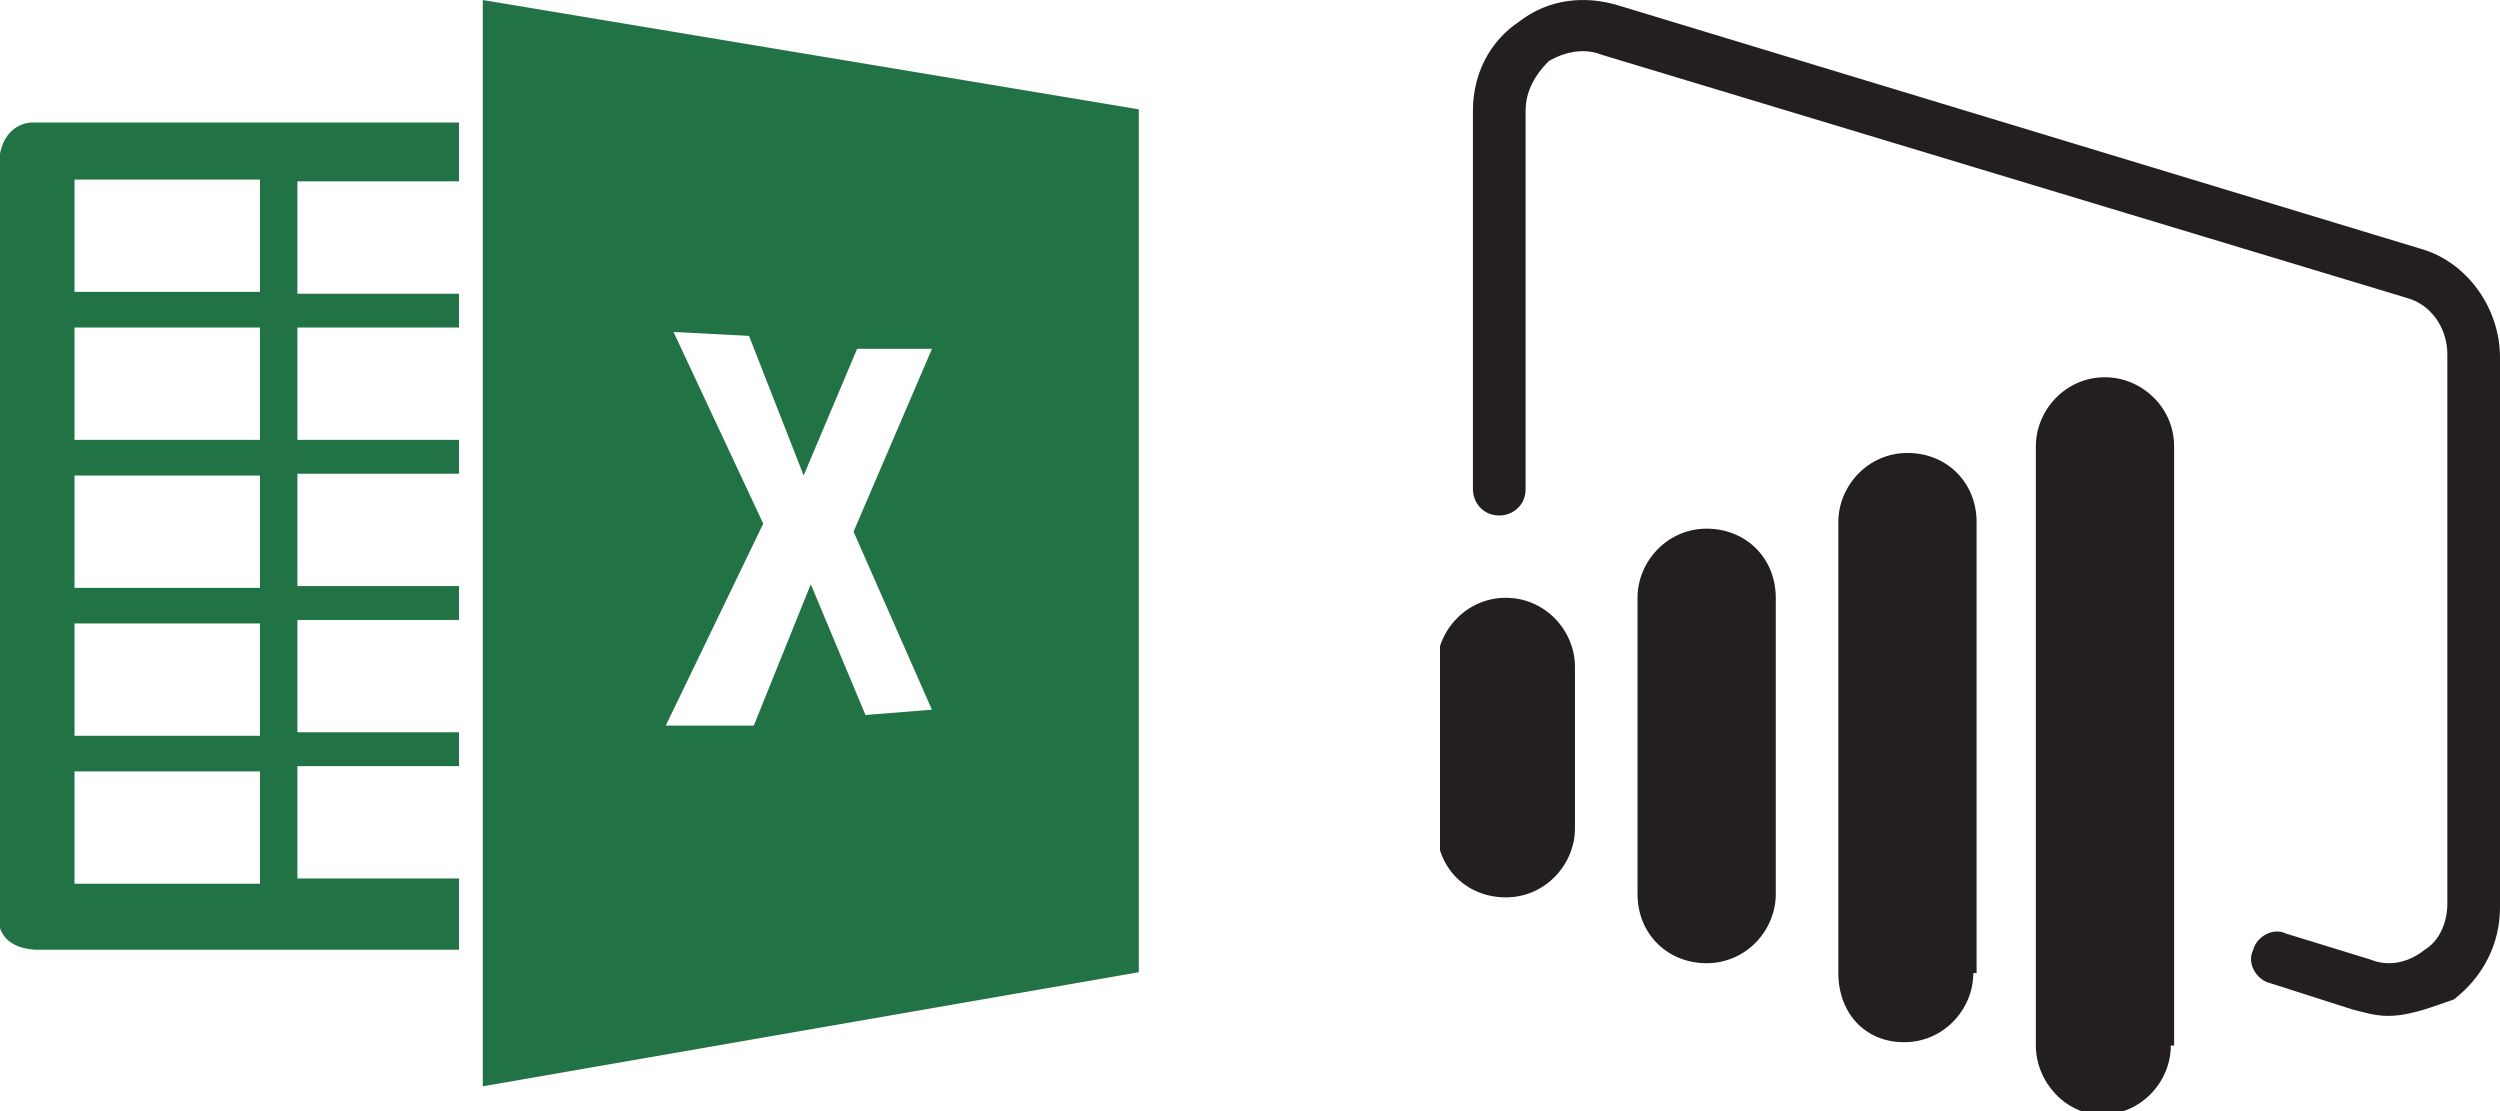<?xml version="1.0" encoding="UTF-8" standalone="no"?>
<!-- Created with Inkscape (http://www.inkscape.org/) -->

<svg
   xmlns:dc="http://purl.org/dc/elements/1.1/"
   xmlns:cc="http://creativecommons.org/ns#"
   xmlns:rdf="http://www.w3.org/1999/02/22-rdf-syntax-ns#"
   xmlns:svg="http://www.w3.org/2000/svg"
   xmlns="http://www.w3.org/2000/svg"
   xmlns:xlink="http://www.w3.org/1999/xlink"
   xmlns:sodipodi="http://sodipodi.sourceforge.net/DTD/sodipodi-0.dtd"
   xmlns:inkscape="http://www.inkscape.org/namespaces/inkscape"
   width="148.696mm"
   height="66.1mm"
   viewBox="0 0 148.696 66.1"
   version="1.1"
   id="svg8"
   inkscape:version="0.92.3 (2405546, 2018-03-11)"
   sodipodi:docname="ExcelAndPowerBI.svg">
  <defs
     id="defs2">
    <rect
       height="33.9"
       width="32.2"
       y="0"
       x="0.9"
       id="SVGID_1_" />
  </defs>
  <sodipodi:namedview
     id="base"
     pagecolor="#ffffff"
     bordercolor="#666666"
     borderopacity="1.0"
     inkscape:pageopacity="0.0"
     inkscape:pageshadow="2"
     inkscape:zoom="1"
     inkscape:cx="119.45895"
     inkscape:cy="54.882515"
     inkscape:document-units="mm"
     inkscape:current-layer="layer1"
     showgrid="false"
     fit-margin-top="0"
     fit-margin-left="0"
     fit-margin-right="0"
     fit-margin-bottom="0"
     inkscape:window-width="1858"
     inkscape:window-height="1057"
     inkscape:window-x="1974"
     inkscape:window-y="-8"
     inkscape:window-maximized="1" />
  <g
     inkscape:label="Layer 1"
     inkscape:groupmode="layer"
     id="layer1"
     transform="translate(-29.104,-118.051)">
    <g
       id="g892"
       transform="matrix(1.958,0,0,1.958,112.991,117.776)">
	<defs
   id="defs877">
		<rect
   height="33.9"
   width="32.2"
   y="0"
   x="0.9"
   id="rect902" />

	</defs>

	<clipPath
   id="SVGID_2_">
		<use
   id="use879"
   overflow="visible"
   xlink:href="#SVGID_1_"
   style="overflow:visible"
   x="0"
   y="0"
   width="100%"
   height="100%" />

	</clipPath>

	<path
   id="path882"
   d="m 11.1,27.3 c 0,1.1 -0.9,2.1 -2.1,2.1 -1.2,0 -2.1,-0.9 -2.1,-2.1 v -9 c 0,-1.1 0.9,-2.1 2.1,-2.1 1.2,0 2.1,0.9 2.1,2.1 z"
   clip-path="url(#SVGID_2_)"
   inkscape:connector-curvature="0"
   style="fill:#231f20" />

	<path
   id="path884"
   d="m 17.1,29.7 c 0,1.1 -0.9,2.1 -2.1,2.1 -1.2,0 -2,-0.9 -2,-2.1 V 16 c 0,-1.1 0.9,-2.1 2.1,-2.1 1.2,0 2.1,0.9 2.1,2.1 v 13.7 z"
   clip-path="url(#SVGID_2_)"
   inkscape:connector-curvature="0"
   style="fill:#231f20" />

	<path
   id="path886"
   d="m 5,25.3 c 0,1.1 -0.9,2.1 -2.1,2.1 -1.2,0 -2.1,-0.9 -2.1,-2.1 v -4.9 c 0,-1.1 0.9,-2.1 2.1,-2.1 1.2,0 2.1,1 2.1,2.1 z"
   clip-path="url(#SVGID_2_)"
   inkscape:connector-curvature="0"
   style="fill:#231f20" />

	<path
   id="path888"
   d="M 23.1,31.9 C 23.1,33 22.2,34 21,34 19.9,34 19,33 19,31.9 V 13.7 c 0,-1.1 0.9,-2.1 2.1,-2.1 1.1,0 2.1,0.9 2.1,2.1 v 18.2 z"
   clip-path="url(#SVGID_2_)"
   inkscape:connector-curvature="0"
   style="fill:#231f20" />

	<path
   id="path890"
   d="M 29.7,31 C 29.3,31 29,30.9 28.6,30.8 L 26.1,30 c -0.4,-0.1 -0.7,-0.6 -0.5,-1 0.1,-0.4 0.6,-0.7 1,-0.5 l 2.6,0.8 c 0.5,0.2 1.1,0.1 1.6,-0.3 0.5,-0.3 0.7,-0.9 0.7,-1.4 V 10.9 C 31.5,10.1 31,9.4 30.3,9.2 L 5.8,1.8 C 5.3,1.6 4.7,1.7 4.2,2 3.8,2.4 3.5,2.9 3.5,3.5 V 15 c 0,0.5 -0.4,0.8 -0.8,0.8 C 2.2,15.8 1.9,15.4 1.9,15 V 3.5 C 1.9,2.4 2.4,1.4 3.3,0.8 4.2,0.1 5.3,0 6.3,0.3 l 24.4,7.4 c 1.4,0.4 2.4,1.8 2.4,3.3 v 16.7 c 0,1.1 -0.5,2.1 -1.4,2.8 -0.6,0.2 -1.3,0.5 -2,0.5"
   clip-path="url(#SVGID_2_)"
   inkscape:connector-curvature="0"
   style="fill:#231f20" />

</g>
    <g
       id="g1490"
       transform="matrix(0.265,0,0,0.265,96.838,116.439)">
      <path
         d="m 24.657,21.642 v 3.151 h 5.202 V 21.642 Z m 0,-4.151 v 3.151 h 5.202 v -3.151 z m 0,-4.151 v 3.151 h 5.202 v -3.151 z M 13.054,9.313 10.936,9.422 9.403,13.339 7.902,9.784 H 5.802 l 2.201,5.131 -2.199,4.995 1.865,0.148 1.534,-3.667 1.6,3.967 10e-4,-10e-4 h 2.468 l -2.735,-5.667 z m 11.603,-0.125 v 3.151 h 5.202 V 9.188 Z m 0,-4.151 v 3.151 h 5.202 V 5.037 Z m 6.374,-1.602 c 0.151,4.335e-4 0.959,0.062 0.959,1.321 V 25.602 h -9.76e-4 c 0,0 0.185,0.973 -1.043,1.043 H 19.072 v -2 h 4.534 V 21.494 h -4.534 v -0.951 h 4.534 v -3.151 h -4.534 v -0.951 h 4.534 v -3.151 h -4.534 v -0.95 h 4.534 V 9.189 h -4.534 V 8.239 h 4.534 V 5.087 h -4.534 V 3.436 h 11.935 c 0,0 0.009,-6.067e-4 0.024,-5.617e-4 z M 18.405,0 V 30.476 L 0,27.275 V 3.067 Z"
         transform="matrix(-8,0,0,8,0,6.092)"
         id="path1"
         inkscape:connector-curvature="0"
         style="fill:#217346" />
    </g>
  </g>
</svg>

